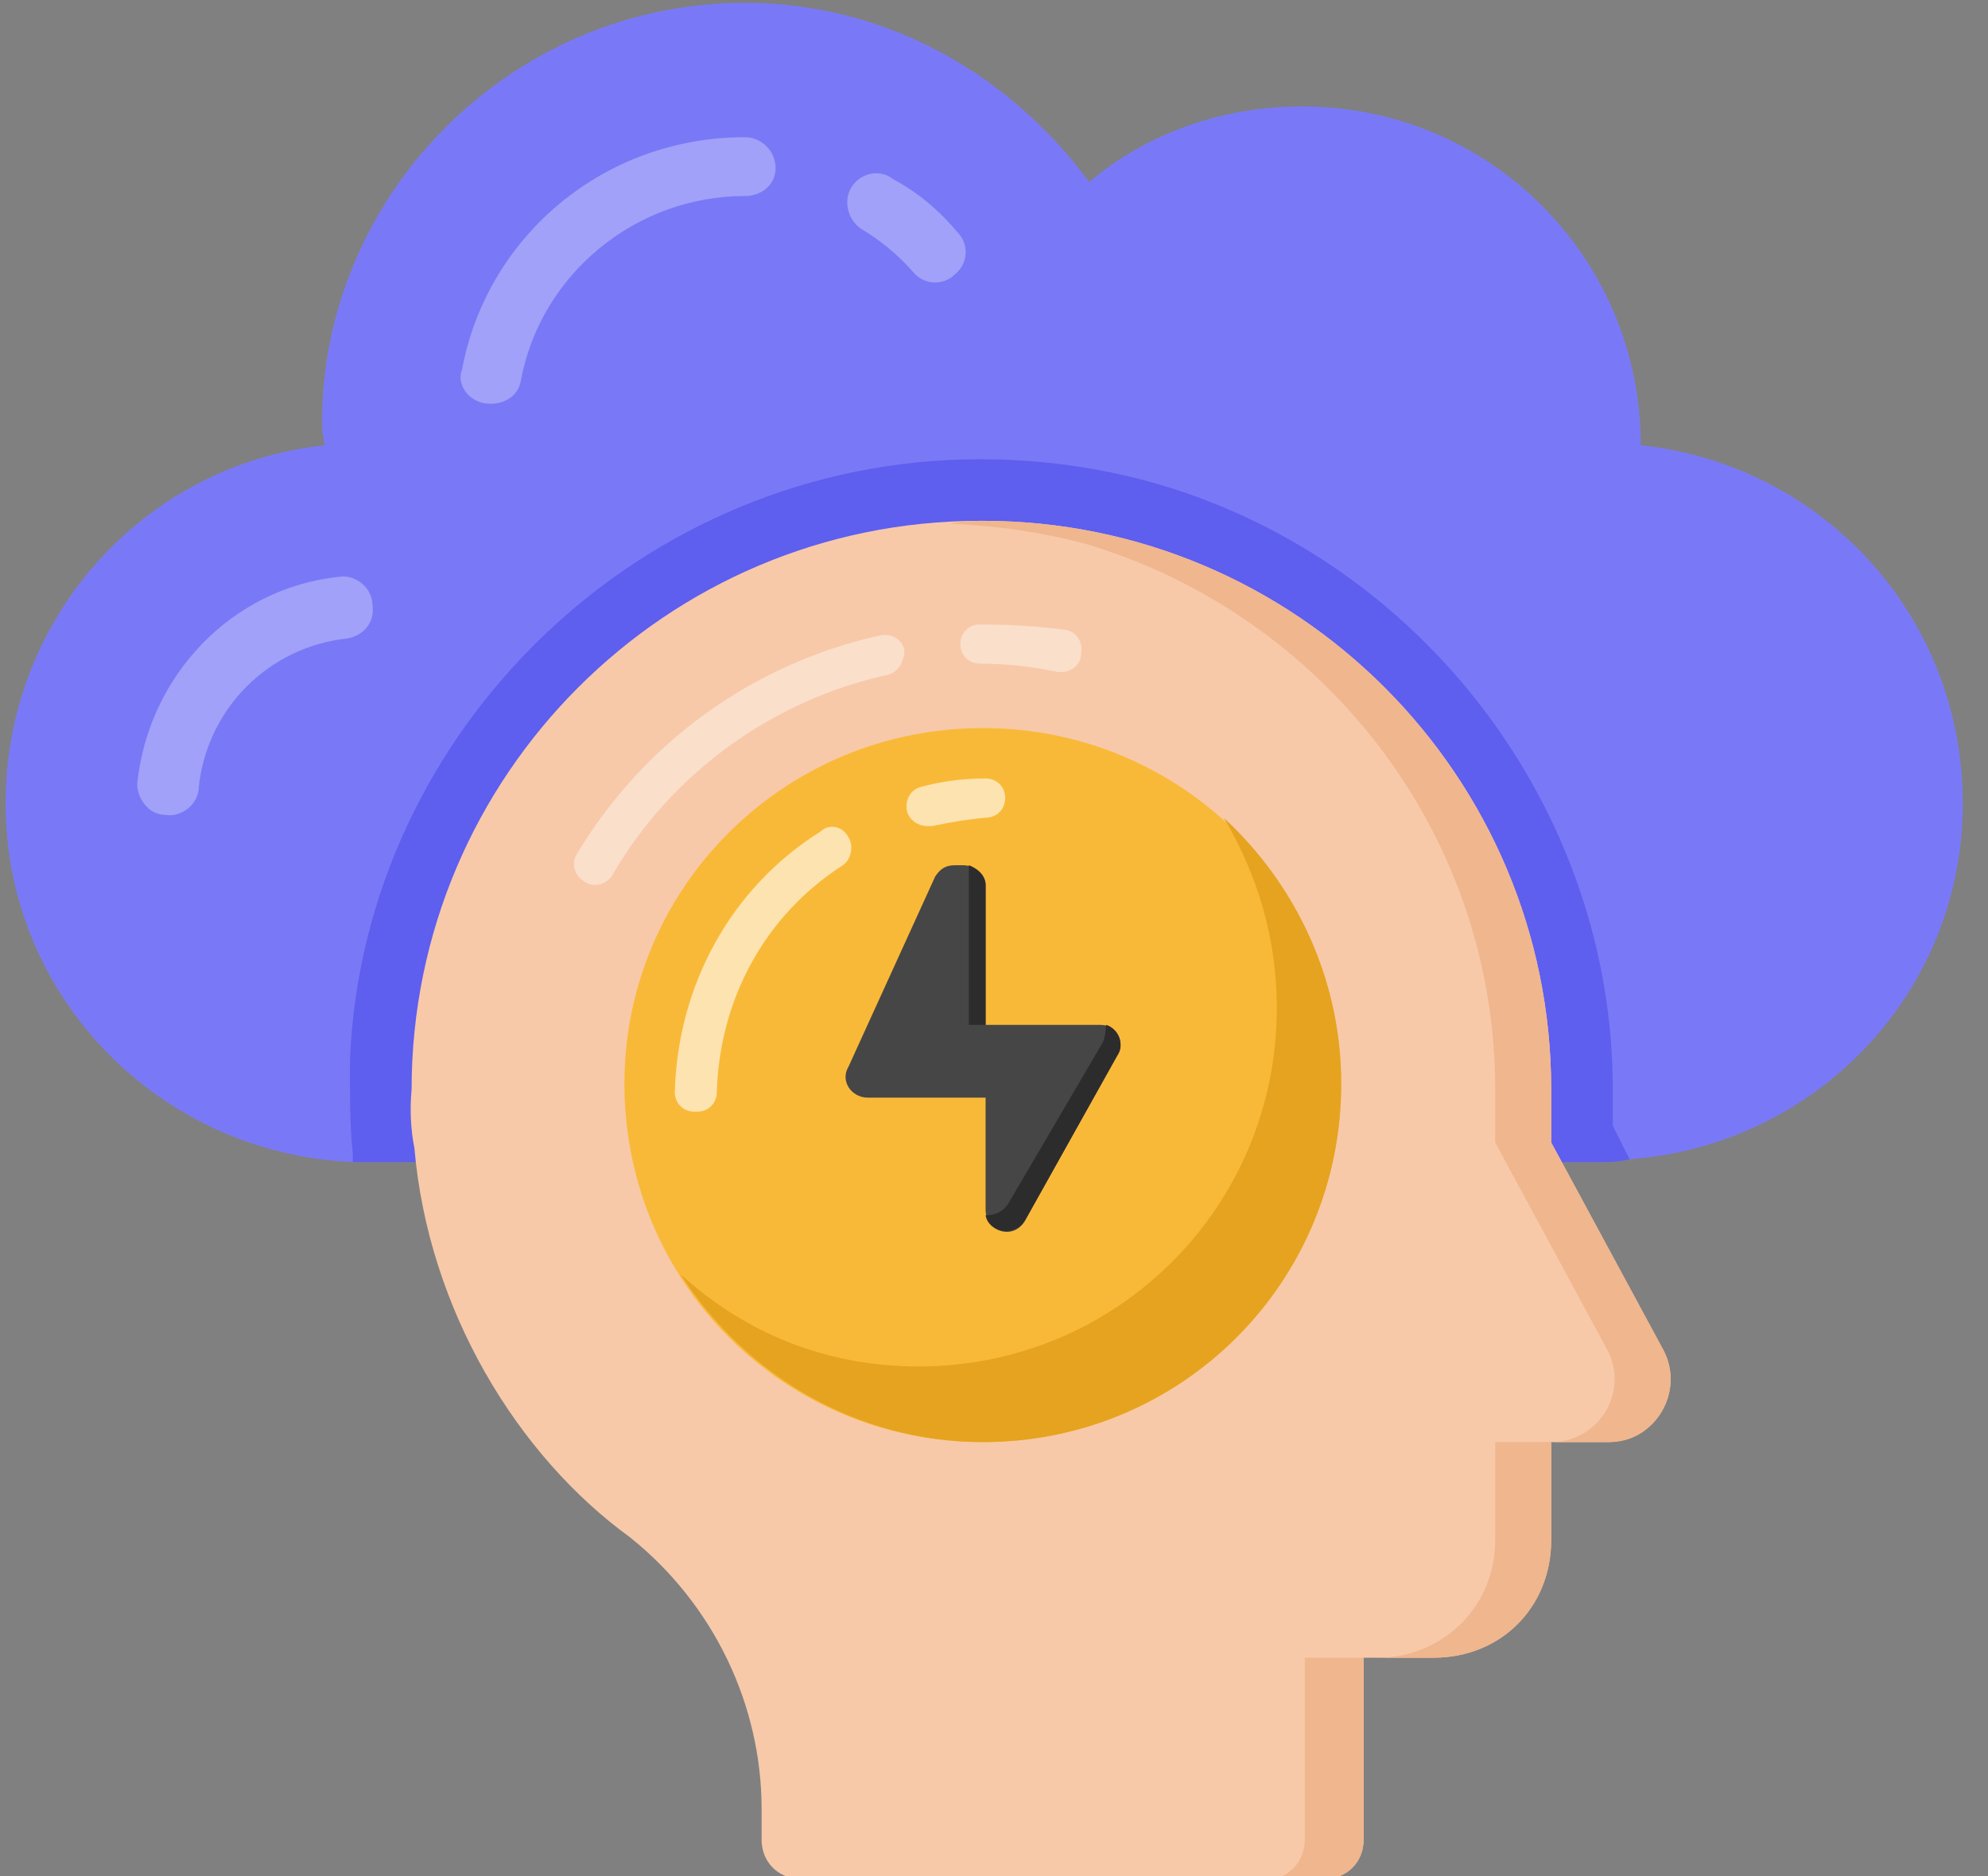 <svg version="1.2" xmlns="http://www.w3.org/2000/svg" viewBox="0 0 71 67" width="71" height="67"><rect x="0" y="0" width="71" height="67" fill="#808080" stroke="none"/><style>.a{fill:#7979f7}.b{fill:#fff}.c{fill:#5e5eef}.d{fill:#f7c9a9}.e{fill:#f0b68e}.f{fill:#f9b938}.g{fill:#e5a320}.h{fill:#474646}.i{fill:#2d2c2c}</style><path class="a" d="m70.1 28.7c0 6.7-5.2 12.2-11.9 12.7q-0.4 0.1-0.9 0.1h-44.3q-0.2 0-0.4 0c-6.9-0.3-12.4-5.9-12.4-12.8 0-6.6 4.9-12.1 11.4-12.8q-0.1-0.4-0.1-0.8c0-8.2 6.8-15 15.1-15 5.1 0 9.5 2.6 12.3 6.4 2-1.7 4.7-2.7 7.6-2.7 6.7 0 12.1 5.4 12.1 12.1 6.5 0.7 11.5 6.1 11.5 12.8z"/><g style="opacity:.3"><path class="b" d="m17.3 14.4c-0.6-0.1-1-0.7-0.8-1.2 0.9-4.8 5.1-8.3 10.1-8.3 0.6 0 1.1 0.5 1.1 1.1 0 0.6-0.5 1-1.1 1-3.9 0-7.3 2.8-8 6.6-0.1 0.6-0.7 0.9-1.3 0.8z"/><path class="b" d="m32.6 9.7q-0.8-0.9-1.8-1.5c-0.5-0.3-0.7-1-0.4-1.5 0.3-0.5 1-0.7 1.5-0.3q1.3 0.7 2.3 1.9c0.4 0.4 0.4 1.1-0.1 1.5-0.4 0.4-1.1 0.4-1.5-0.1z"/><path class="b" d="m5.9 29.1c-0.6 0-1-0.6-1-1.1 0.4-3.9 3.4-7 7.2-7.4 0.6-0.1 1.2 0.4 1.2 1 0.1 0.6-0.3 1.1-0.9 1.2-2.8 0.3-5 2.5-5.3 5.3 0 0.6-0.6 1.1-1.2 1z"/></g><path class="c" d="m58.2 41.4q-0.4 0.1-0.9 0.1h-44.3q-0.2 0-0.4 0 0-0.2 0-0.3-0.1-0.9-0.1-2.3 0-0.6 0-1.1c0.5-11.7 10.4-21.4 22.5-21.4q3.3 0 6.4 0.9c9.5 2.8 16.2 11.7 16.2 21.6v1.3z"/><path class="d" d="m57.4 51.5h-2v3.5c0 2.4-1.8 4.2-4.2 4.2h-2.5v6.5c0 0.8-0.6 1.4-1.4 1.4h-18.7c-0.8 0-1.4-0.6-1.4-1.4v-1.1c0-3.7-1.7-7.3-4.7-9.7-4-2.9-7.2-8.1-7.7-13.9q-0.2-1-0.1-2.1c0-11.2 9.1-20.3 20.3-20.3h0.1c11.2 0 20.3 9.1 20.3 20.3v1.9l4 7.4c0.8 1.5-0.3 3.3-2 3.3z"/><g style="opacity:.4"><path class="b" d="m20.9 31.5c-0.4-0.2-0.5-0.7-0.3-1 2.4-4 6.3-6.8 10.8-7.8 0.4-0.1 0.8 0.1 0.9 0.5 0 0.4-0.2 0.8-0.6 0.9-4.1 0.9-7.7 3.5-9.8 7.1-0.2 0.4-0.7 0.5-1 0.3z"/></g><g style="opacity:.4"><path class="b" d="m37.9 24q0 0-0.1 0-1.4-0.3-2.8-0.3c-0.4 0-0.7-0.3-0.7-0.7 0-0.4 0.3-0.7 0.7-0.7q1.6 0 3.1 0.2c0.4 0.1 0.6 0.5 0.5 0.9 0 0.3-0.3 0.6-0.7 0.6z"/></g><path class="e" d="m46.6 59.2h2.1v6.5c0 0.8-0.6 1.4-1.4 1.4h-2c0.7 0 1.3-0.6 1.3-1.4z"/><path class="e" d="m55.4 51.5v3.5c0 2.4-1.8 4.2-4.2 4.2h-2c2.3 0 4.2-1.8 4.2-4.2v-3.5z"/><path class="e" d="m57.5 51.5h-2.1c1.7 0 2.8-1.8 2-3.3l-4-7.4v-1.9c0-9.2-6.2-17-14.7-19.5q-2.3-0.6-4.8-0.7 0.6-0.1 1.1-0.1h0.1c11.2 0 20.3 9.1 20.3 20.3v1.9l4 7.4c0.8 1.5-0.3 3.3-1.9 3.3z"/><path fill-rule="evenodd" class="f" d="m35.1 51.5c-7.1 0-12.8-5.7-12.8-12.8 0-7 5.7-12.7 12.8-12.7 7.1 0 12.8 5.7 12.8 12.7 0 7.1-5.7 12.8-12.8 12.8z"/><g style="opacity:.6"><path class="b" d="m24.9 39.7q0 0-0.1 0c-0.4 0-0.7-0.3-0.7-0.7 0.1-3.8 2-7.3 5.2-9.3 0.3-0.3 0.8-0.2 1 0.2 0.2 0.3 0.1 0.8-0.2 1-2.8 1.8-4.4 4.8-4.5 8.1 0 0.4-0.3 0.7-0.7 0.7z"/></g><g style="opacity:.6"><path class="b" d="m33.1 29.5c-0.3 0-0.6-0.2-0.7-0.5-0.1-0.4 0.1-0.8 0.5-0.9q1.1-0.3 2.3-0.3c0.4 0 0.7 0.3 0.7 0.7 0 0.4-0.3 0.7-0.7 0.7q-1 0.1-1.9 0.3-0.1 0-0.2 0z"/></g><path class="g" d="m47.9 38.7c0 7.1-5.7 12.8-12.8 12.8-4.5 0-8.5-2.4-10.8-6 2.3 2.1 5.2 3.3 8.5 3.3 7.1 0 12.8-5.7 12.8-12.8 0-2.5-0.7-4.8-1.9-6.8 2.6 2.4 4.2 5.8 4.2 9.5z"/><path class="h" d="m39.3 36.6h-4.1v-5c0-0.4-0.4-0.7-0.8-0.7h-0.3c-0.3 0-0.5 0.1-0.7 0.4l-3.1 6.8c-0.3 0.5 0.1 1.1 0.7 1.1h4.2v4c0 0.8 1 1.1 1.4 0.4l3.3-5.9c0.3-0.5 0-1.1-0.6-1.1z"/><path class="i" d="m35.2 31.6v5h-0.6v-5.6q0 0 0-0.1c0.3 0.1 0.6 0.4 0.6 0.7z"/><path class="i" d="m39.9 37.7l-3.3 5.9c-0.4 0.6-1.3 0.4-1.4-0.2 0.3 0 0.6-0.1 0.8-0.4l3.4-5.8q0.1-0.3 0.1-0.6c0.4 0.1 0.7 0.7 0.4 1.1z"/></svg>